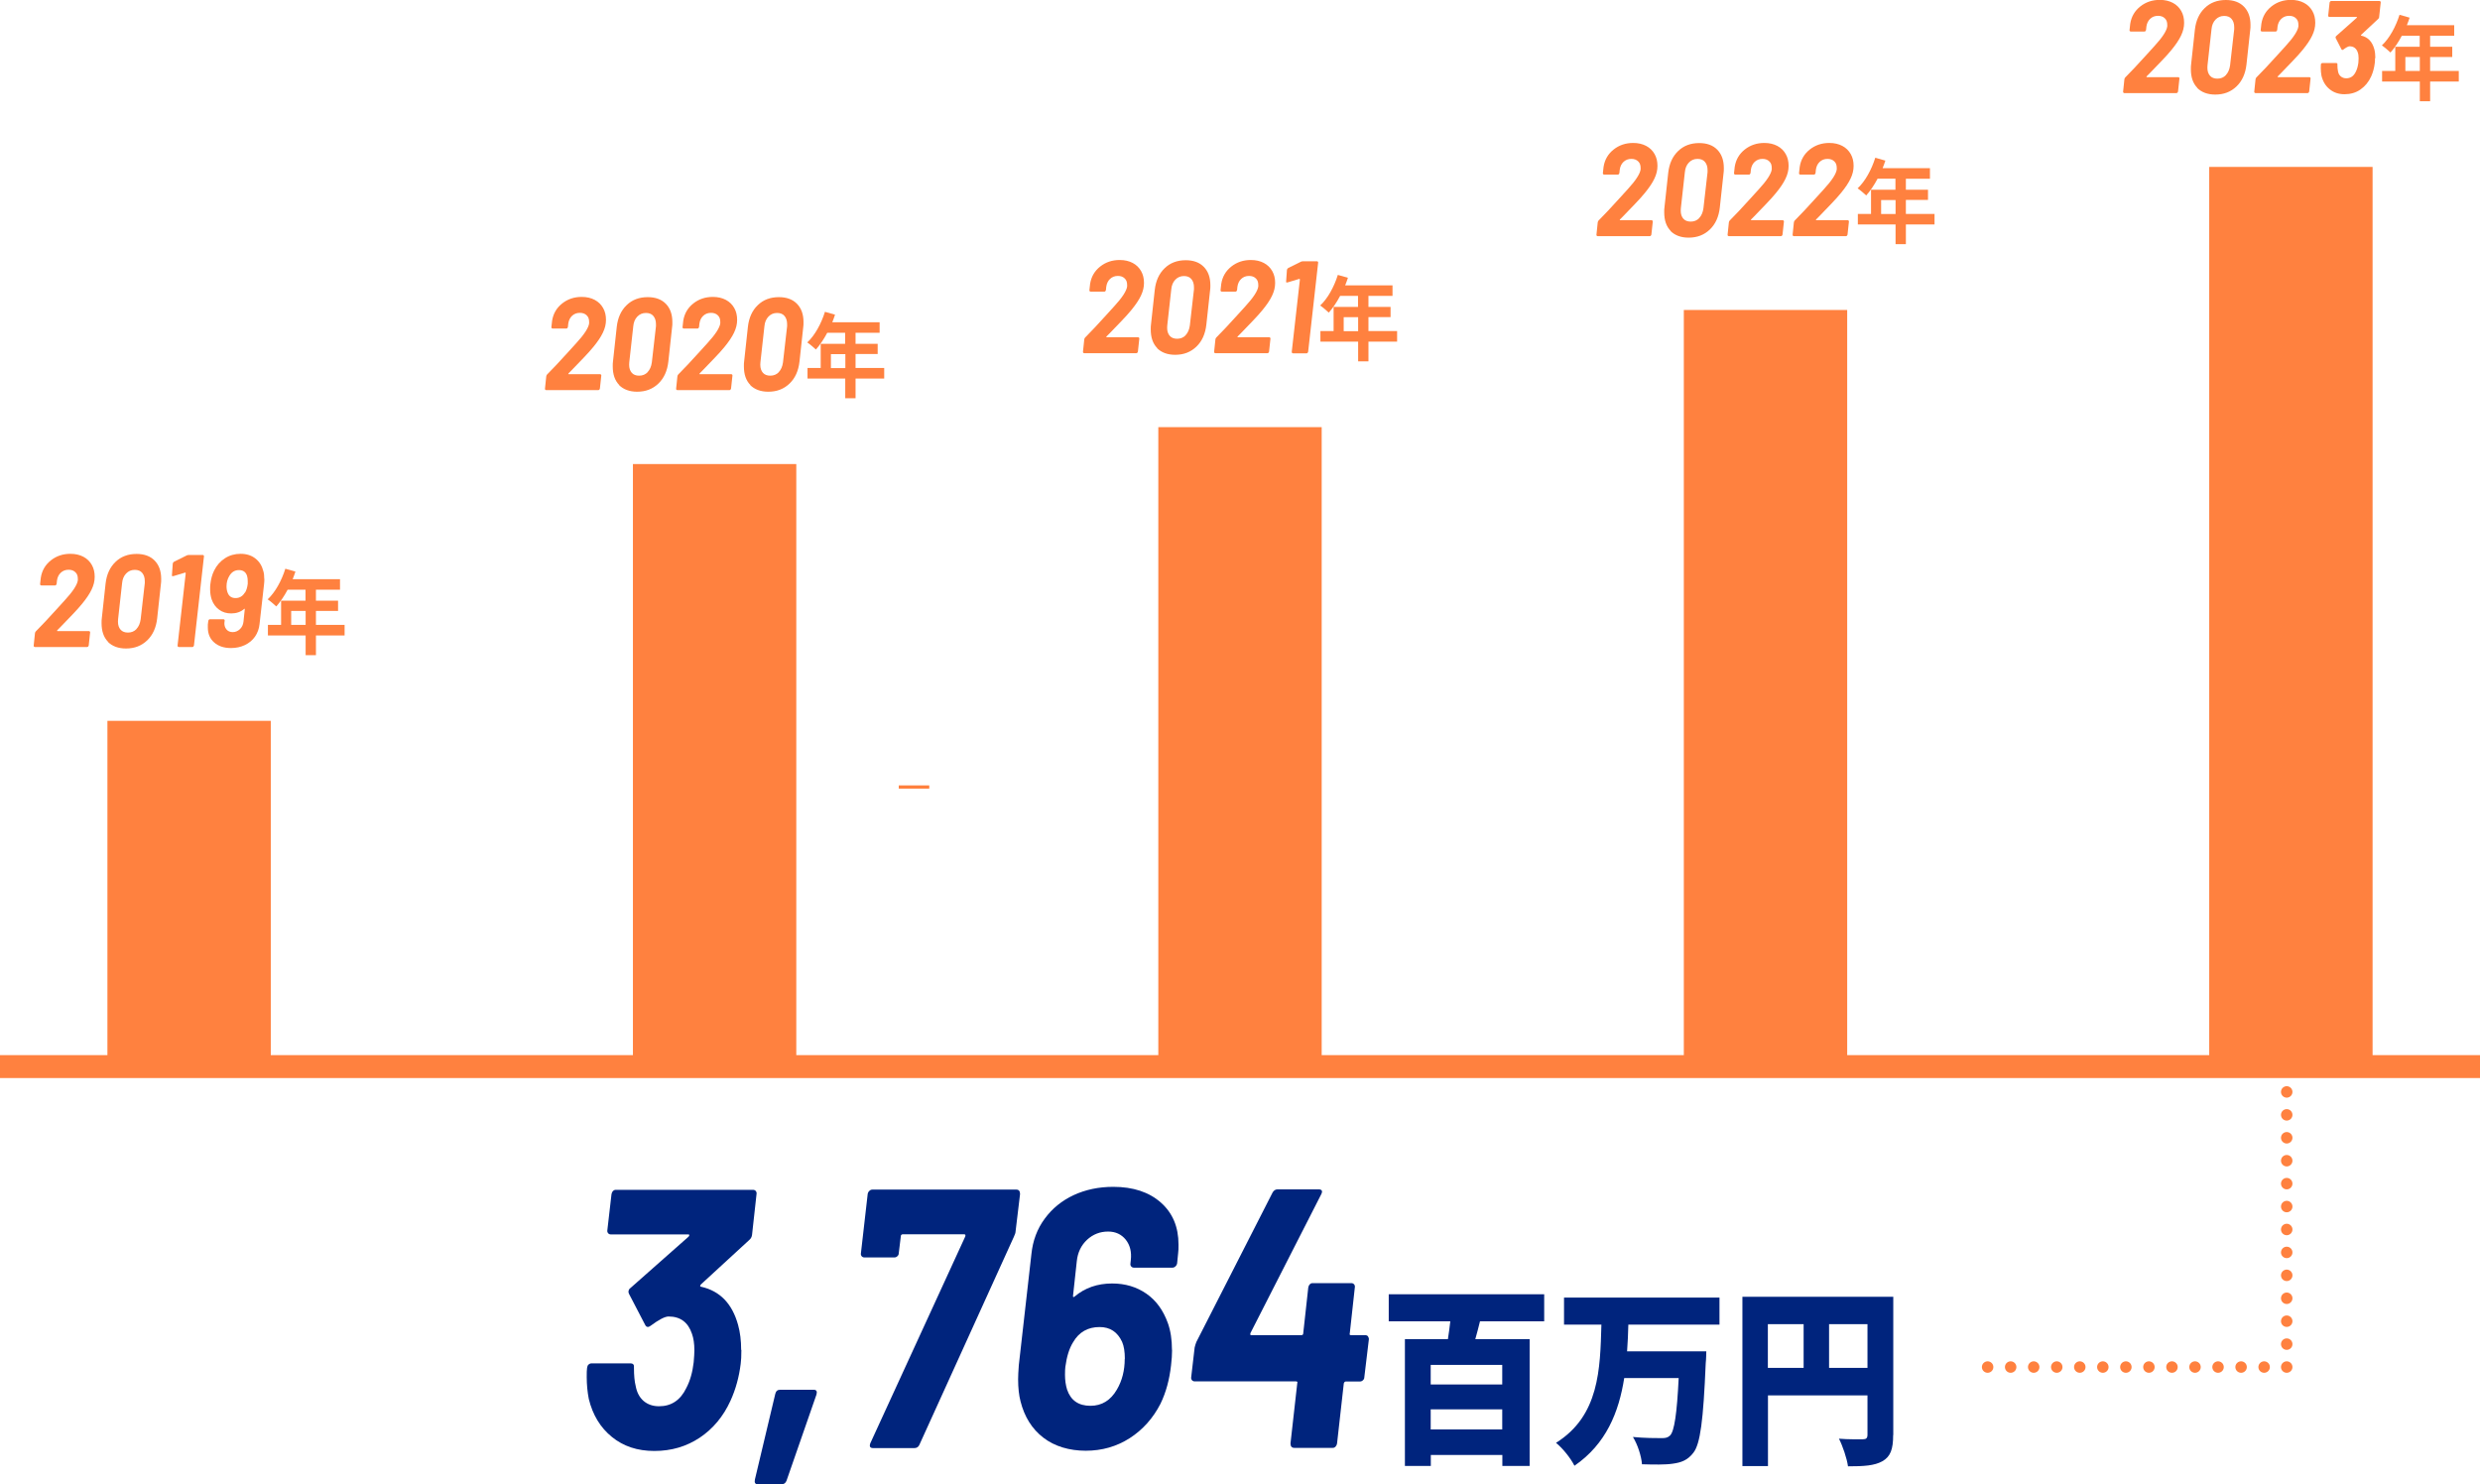 <?xml version="1.0" encoding="UTF-8"?><svg id="_レイヤー_2" xmlns="http://www.w3.org/2000/svg" width="216.33" height="129.48" viewBox="0 0 216.33 129.48"><defs><style>.cls-1,.cls-2,.cls-3{stroke-linecap:round;}.cls-1,.cls-2,.cls-3,.cls-4{fill:none;stroke:#ff813f;stroke-miterlimit:10;}.cls-2{stroke-dasharray:0 2.01;}.cls-3{stroke-dasharray:0 2;}.cls-5{fill:#00247d;}.cls-6{fill:#ff813f;}.cls-4{stroke-width:2px;}</style></defs><g id="_レイヤー_2-2"><path class="cls-5" d="M64.67,117.75c0,.54-.02.95-.06,1.22-.14,1.14-.43,2.21-.89,3.22-.63,1.38-1.53,2.45-2.68,3.22-1.16.77-2.47,1.16-3.96,1.16s-2.7-.41-3.7-1.22c-1.01-.82-1.68-1.92-2.02-3.32-.12-.62-.18-1.26-.18-1.9,0-.36,0-.63.03-.81.02-.13.06-.23.13-.29s.15-.1.25-.1h3.41c.24,0,.33.13.3.39,0,.67.05,1.19.15,1.58.1.56.33.99.68,1.3.36.31.81.47,1.36.47,1.07,0,1.86-.53,2.37-1.58.34-.64.55-1.4.65-2.26.04-.47.06-.82.06-1.03,0-.58-.07-1.06-.21-1.45-.34-1.01-1.02-1.51-2.04-1.51-.32,0-.84.27-1.57.81-.08.06-.16.1-.24.1-.1,0-.18-.06-.24-.19l-1.39-2.67c-.04-.09-.06-.15-.06-.19,0-.15.06-.27.18-.35l5.07-4.48s.06-.09.06-.13-.03-.06-.09-.06h-6.76c-.1,0-.18-.04-.24-.11-.06-.08-.08-.17-.06-.27l.36-3.13c.02-.11.06-.2.13-.27.07-.08.15-.11.25-.11h11.97c.1,0,.18.04.24.11.06.08.08.17.06.27l-.39,3.54c-.02.19-.11.35-.27.48l-4.21,3.87s-.05.09-.04.13c0,.04.04.06.1.06,1.62.37,2.69,1.47,3.2,3.32.18.64.27,1.38.27,2.19Z"/><path class="cls-5" d="M65.85,129.06l1.78-7.48c.06-.24.2-.35.42-.35h2.93c.24,0,.32.14.24.42l-2.61,7.51c-.08.21-.23.32-.45.32h-2.04c-.24,0-.33-.14-.27-.42Z"/><path class="cls-5" d="M75.93,125.87l8.27-18.01c.04-.13,0-.19-.09-.19h-5.39s-.07.02-.1.05c-.03.03-.04.07-.04.11l-.18,1.48c0,.11-.04.2-.12.27-.08.08-.17.11-.27.11h-2.61c-.1,0-.18-.04-.24-.11-.06-.08-.08-.17-.06-.27l.59-5.16c.02-.11.07-.2.15-.27.08-.08.17-.11.27-.11h12.54c.22,0,.33.13.33.39l-.39,3.25c0,.11-.05.27-.15.48l-8.24,18.14c-.08.19-.23.29-.44.29h-3.59c-.28,0-.36-.15-.24-.45Z"/><path class="cls-5" d="M102.24,117.75c0,.41-.03.86-.09,1.35-.14,1.25-.44,2.36-.92,3.35-.65,1.27-1.55,2.27-2.68,3-1.14.73-2.42,1.1-3.84,1.1s-2.72-.38-3.7-1.14c-.99-.76-1.65-1.82-1.99-3.17-.14-.54-.21-1.18-.21-1.93,0-.26.02-.67.06-1.22l1.1-9.7c.12-1.16.5-2.19,1.16-3.08.65-.89,1.5-1.58,2.53-2.06,1.04-.48,2.19-.72,3.45-.72,1.74,0,3.12.46,4.15,1.37,1.03.91,1.54,2.13,1.54,3.66,0,.32,0,.57-.03.74l-.09.9c-.02.11-.07.2-.15.27-.08.08-.17.11-.27.11h-3.35c-.1,0-.18-.04-.24-.11-.06-.07-.08-.17-.06-.27l.03-.29c.08-.71-.07-1.3-.44-1.77-.38-.47-.89-.71-1.54-.71-.71,0-1.32.24-1.84.72-.51.48-.81,1.1-.89,1.85l-.33,3.03c-.02.06,0,.1.03.11.04.01.08,0,.12-.05.89-.75,1.98-1.13,3.26-1.13,1.15,0,2.14.3,2.99.89.85.59,1.47,1.45,1.87,2.56.24.67.36,1.45.36,2.35ZM98.12,118.53c0-.62-.08-1.12-.24-1.48-.4-.86-1.05-1.29-1.96-1.29-1.03,0-1.8.44-2.31,1.32-.34.54-.56,1.26-.68,2.16-.02.15-.03.38-.03.68,0,.47.06.9.18,1.29.32.95,1,1.42,2.04,1.42.99,0,1.76-.47,2.31-1.42.45-.77.68-1.66.68-2.67Z"/><path class="cls-5" d="M119.34,116.61c.06.08.08.17.06.27l-.39,3.25c0,.11-.04.2-.12.27-.08.08-.17.11-.27.11h-1.22c-.08,0-.14.05-.18.16l-.59,5.25c-.02.11-.06.2-.13.27-.07.08-.15.11-.25.11h-3.35c-.22,0-.33-.13-.33-.39l.59-5.25c.04-.11,0-.16-.12-.16h-8.83c-.1,0-.18-.04-.24-.11-.06-.08-.08-.17-.06-.27l.3-2.58c.04-.17.09-.33.15-.48l6.64-13.02c.1-.19.25-.29.44-.29h3.59c.14,0,.23.04.27.11.04.08.02.19-.06.34l-6.16,12.08c-.04.13-.02.19.06.19h4.36c.12,0,.18-.05.18-.16l.44-4c.02-.11.06-.2.13-.27.07-.08.15-.11.25-.11h3.38c.1,0,.18.04.24.11.06.08.08.17.06.27l-.44,4c-.04.11,0,.16.12.16h1.24c.1,0,.18.04.24.11Z"/><path class="cls-5" d="M129.1,115.26c-.14.55-.27,1.08-.41,1.56h4.74v11.06h-2.38v-.96h-6.24v.96h-2.26v-11.06h3.75c.08-.5.15-1.03.21-1.56h-5.37v-2.36h13.56v2.36h-5.6ZM131.04,119.06h-6.24v1.71h6.24v-1.71ZM131.04,124.69v-1.75h-6.24v1.75h6.24Z"/><path class="cls-5" d="M142.04,115.55c-.01.78-.06,1.55-.11,2.33h6.91s-.01.73-.05,1.03c-.21,5.01-.47,7.04-1.08,7.82-.5.65-1.06.85-1.8.95-.64.1-1.68.08-2.68.05-.05-.68-.37-1.71-.79-2.38,1.02.1,2.03.1,2.51.1.32,0,.52-.03.73-.23.37-.37.6-1.91.75-5.01h-4.75c-.47,2.99-1.58,5.75-4.34,7.65-.34-.67-1.01-1.51-1.61-2,3.78-2.36,3.85-6.42,3.96-10.31h-3.26v-2.36h13.56v2.36h-7.95Z"/><path class="cls-5" d="M165.14,125.18c0,1.23-.23,1.88-.93,2.28-.7.4-1.65.45-3.01.45-.09-.68-.47-1.8-.79-2.41.79.07,1.8.05,2.09.05s.4-.1.4-.4v-3.43h-8.68v6.17h-2.23v-14.77h13.16v12.06ZM154.21,119.32h3.12v-3.81h-3.12v3.81ZM162.9,119.32v-3.81h-3.35v3.81h3.35Z"/><line class="cls-1" x1="173.38" y1="119.25" x2="173.38" y2="119.25"/><line class="cls-2" x1="175.39" y1="119.25" x2="198.47" y2="119.25"/><line class="cls-1" x1="199.47" y1="119.25" x2="199.47" y2="119.25"/><line class="cls-3" x1="199.47" y1="117.25" x2="199.47" y2="94.3"/><line class="cls-1" x1="199.47" y1="93.31" x2="199.47" y2="93.31"/><line class="cls-4" y1="93.04" x2="216.33" y2="93.04"/><rect class="cls-6" x="146.88" y="27.04" width="14.25" height="66.01"/><rect class="cls-6" x="101.04" y="37.26" width="14.25" height="55.79"/><rect class="cls-6" x="55.21" y="40.48" width="14.25" height="52.57"/><rect class="cls-6" x="192.71" y="14.56" width="14.25" height="78.48"/><rect class="cls-6" x="9.37" y="62.88" width="14.25" height="30.16"/><path class="cls-6" d="M187.22,6.71s.02.02.04.02h2.75s.06.01.08.04c.02.03.03.06.02.1l-.12,1.11s-.02.07-.05.1c-.03.03-.06.04-.09.04h-4.55s-.06-.01-.08-.04c-.02-.03-.03-.06-.02-.1l.11-1.06c.01-.08.04-.13.08-.17.5-.5,1.12-1.16,1.85-1.97l.69-.76c.7-.76,1.07-1.34,1.12-1.72v-.13c0-.24-.06-.43-.21-.57-.15-.15-.35-.22-.6-.22-.27,0-.5.09-.68.26-.18.17-.29.4-.33.68l-.03.29s-.02.07-.05.1c-.02.03-.05.04-.09.04h-1.2s-.06-.01-.08-.04c-.02-.03-.03-.06-.02-.1l.06-.54c.1-.63.4-1.13.88-1.51.48-.38,1.05-.57,1.7-.57.44,0,.82.09,1.14.26.32.17.56.41.73.71.17.3.25.64.25,1.03s-.09.74-.27,1.12c-.18.38-.46.79-.82,1.23-.23.28-.52.61-.87.97-.35.37-.7.73-1.05,1.09l-.25.25s-.02.03-.02.05Z"/><path class="cls-6" d="M191.67,7.66c-.38-.39-.56-.93-.56-1.62,0-.18,0-.32.02-.42l.33-3.03c.09-.8.38-1.43.86-1.89.48-.47,1.1-.7,1.84-.7.67,0,1.2.19,1.58.58.38.39.57.92.57,1.59,0,.18,0,.33-.02.42l-.33,3.03c-.09.81-.38,1.45-.87,1.92s-1.1.71-1.85.71c-.67,0-1.2-.2-1.58-.58ZM194.16,6.55c.2-.21.32-.49.37-.85l.36-3.15s0-.11,0-.18c0-.31-.08-.54-.23-.72s-.37-.26-.65-.26c-.3,0-.55.11-.75.32-.2.21-.32.49-.35.84l-.35,3.15s-.01.11-.01.21c0,.3.08.53.23.7.15.17.37.25.64.25.3,0,.55-.1.75-.31Z"/><path class="cls-6" d="M198.66,6.71s.02.02.04.02h2.75s.06.01.08.04c.02.03.03.06.02.1l-.12,1.11s-.02.07-.05.1c-.03.03-.06.04-.09.04h-4.55s-.06-.01-.08-.04c-.02-.03-.03-.06-.02-.1l.11-1.06c.01-.08.04-.13.08-.17.5-.5,1.12-1.16,1.85-1.97l.69-.76c.7-.76,1.07-1.34,1.12-1.72v-.13c0-.24-.06-.43-.21-.57-.15-.15-.35-.22-.6-.22-.27,0-.5.09-.68.26-.18.17-.29.4-.33.68l-.03.29s-.02.07-.05.1c-.02.03-.05.04-.09.04h-1.2s-.06-.01-.08-.04c-.02-.03-.03-.06-.02-.1l.06-.54c.1-.63.4-1.13.88-1.51.48-.38,1.05-.57,1.7-.57.44,0,.82.09,1.14.26.32.17.56.41.73.71.17.3.25.64.25,1.03s-.09.74-.27,1.12c-.18.38-.46.79-.82,1.23-.23.28-.52.61-.87.97-.35.37-.7.73-1.05,1.09l-.25.25s-.02.03-.02.05Z"/><path class="cls-6" d="M207.17,5.07c0,.19,0,.34-.02.44-.05.41-.15.79-.31,1.15-.22.49-.54.87-.94,1.15s-.87.41-1.39.41-.95-.15-1.3-.44c-.36-.29-.59-.68-.71-1.18-.04-.22-.06-.45-.06-.68,0-.13,0-.23.01-.29,0-.05.02-.08.05-.1s.05-.03.09-.03h1.2c.08,0,.12.05.1.14,0,.24.02.42.05.56.03.2.11.35.24.46.13.11.29.17.48.17.38,0,.65-.19.83-.56.12-.23.19-.5.23-.8.01-.17.02-.29.02-.37,0-.21-.02-.38-.07-.52-.12-.36-.36-.54-.72-.54-.11,0-.3.1-.55.29-.03.02-.06.03-.08.03-.03,0-.06-.02-.08-.07l-.49-.95s-.02-.05-.02-.07c0-.05.02-.1.06-.13l1.79-1.59s.02-.03.02-.05-.01-.02-.03-.02h-2.38s-.06-.01-.08-.04c-.02-.03-.03-.06-.02-.1l.12-1.11s.02-.07.05-.1c.02-.03.05-.04.09-.04h4.22s.06.01.08.04c.02.03.03.06.02.1l-.14,1.26c0,.07-.04.13-.09.17l-1.48,1.38s-.02.03-.02.05c0,.02.02.02.04.02.57.13.95.52,1.13,1.18.06.23.09.49.09.78Z"/><path class="cls-6" d="M214.48,7.11h-2.5v1.72h-.9v-1.72h-3.29v-.92h1.15v-2.11h2.13v-.96h-1.56c-.3.57-.65,1.08-.99,1.46-.17-.16-.54-.48-.75-.62.66-.61,1.22-1.64,1.54-2.67l.88.25c-.07.22-.15.44-.24.66h4.13v.92h-2.1v.96h1.93v.89h-1.93v1.22h2.5v.92ZM211.08,6.19v-1.22h-1.26v1.22h1.26Z"/><path class="cls-6" d="M141.28,19.19s.02.02.04.02h2.75s.06.01.08.04c.02.03.03.06.02.1l-.12,1.11s-.02.07-.05.1c-.03.03-.06.04-.09.04h-4.55s-.06-.01-.08-.04c-.02-.03-.03-.06-.02-.1l.11-1.06c.01-.08.04-.13.08-.17.5-.5,1.12-1.16,1.85-1.97l.69-.76c.7-.76,1.07-1.34,1.12-1.72v-.13c0-.24-.06-.43-.21-.57-.15-.15-.35-.22-.6-.22-.27,0-.5.09-.68.26-.18.17-.29.4-.33.68l-.03.29s-.02.07-.05.1c-.02.03-.05.04-.09.04h-1.2s-.06-.01-.08-.04c-.02-.03-.03-.06-.02-.1l.06-.54c.1-.63.4-1.13.88-1.51.48-.38,1.05-.57,1.7-.57.44,0,.82.09,1.14.26.32.17.56.41.73.71.17.3.25.64.25,1.03s-.09.74-.27,1.12c-.18.38-.46.79-.82,1.23-.23.28-.52.61-.87.97-.35.37-.7.73-1.05,1.09l-.25.25s-.02.03-.02.05Z"/><path class="cls-6" d="M145.73,20.14c-.38-.39-.56-.93-.56-1.62,0-.18,0-.32.02-.42l.33-3.03c.09-.8.38-1.43.86-1.89.48-.47,1.1-.7,1.84-.7.67,0,1.2.19,1.58.58.38.39.57.92.57,1.59,0,.18,0,.33-.02.42l-.33,3.03c-.09.81-.38,1.45-.87,1.92s-1.1.71-1.85.71c-.67,0-1.2-.2-1.58-.58ZM148.22,19.02c.2-.21.32-.49.37-.85l.36-3.15s0-.11,0-.18c0-.31-.08-.54-.23-.72s-.37-.26-.65-.26c-.3,0-.55.11-.75.32-.2.21-.32.49-.35.84l-.35,3.15s-.01.11-.01.21c0,.3.08.53.23.7.15.17.37.25.64.25.3,0,.55-.1.75-.31Z"/><path class="cls-6" d="M152.72,19.19s.02.02.04.02h2.75s.06.01.08.04c.02.03.03.06.02.1l-.12,1.11s-.02.07-.05.1c-.03.03-.06.04-.09.04h-4.55s-.06-.01-.08-.04c-.02-.03-.03-.06-.02-.1l.11-1.06c.01-.08.04-.13.08-.17.5-.5,1.12-1.16,1.85-1.97l.69-.76c.7-.76,1.07-1.34,1.12-1.72v-.13c0-.24-.06-.43-.21-.57-.15-.15-.35-.22-.6-.22-.27,0-.5.09-.68.26-.18.17-.29.4-.33.68l-.03.29s-.02.07-.05.1c-.02.03-.05.04-.09.04h-1.2s-.06-.01-.08-.04c-.02-.03-.03-.06-.02-.1l.06-.54c.1-.63.4-1.13.88-1.51.48-.38,1.05-.57,1.7-.57.44,0,.82.09,1.14.26.32.17.56.41.73.71.17.3.25.64.25,1.03s-.09.74-.27,1.12c-.18.38-.46.79-.82,1.23-.23.28-.52.61-.87.97-.35.37-.7.73-1.05,1.09l-.25.25s-.02.03-.02.05Z"/><path class="cls-6" d="M158.39,19.19s.02.02.04.02h2.75s.06.01.08.04c.02.03.03.06.02.1l-.12,1.11s-.02.07-.05.1c-.03.03-.06.04-.09.04h-4.55s-.06-.01-.08-.04c-.02-.03-.03-.06-.02-.1l.11-1.06c.01-.08.04-.13.08-.17.5-.5,1.12-1.16,1.85-1.97l.69-.76c.7-.76,1.07-1.34,1.12-1.72v-.13c0-.24-.06-.43-.21-.57-.15-.15-.35-.22-.6-.22-.27,0-.5.09-.68.26-.18.17-.29.4-.33.68l-.03.29s-.02.07-.05.1c-.02.03-.05.04-.09.04h-1.2s-.06-.01-.08-.04c-.02-.03-.03-.06-.02-.1l.06-.54c.1-.63.4-1.13.88-1.51.48-.38,1.05-.57,1.7-.57.44,0,.82.09,1.14.26.32.17.56.41.73.71.17.3.25.64.25,1.03s-.09.74-.27,1.12c-.18.38-.46.79-.82,1.23-.23.28-.52.61-.87.97-.35.37-.7.73-1.05,1.09l-.25.25s-.02.03-.02.05Z"/><path class="cls-6" d="M168.75,19.58h-2.5v1.72h-.9v-1.72h-3.29v-.92h1.15v-2.11h2.13v-.96h-1.56c-.3.57-.65,1.08-.99,1.46-.17-.16-.54-.48-.75-.62.66-.61,1.22-1.64,1.54-2.67l.88.25c-.07.22-.15.44-.24.66h4.13v.92h-2.1v.96h1.93v.89h-1.93v1.22h2.5v.92ZM165.35,18.67v-1.22h-1.26v1.22h1.26Z"/><path class="cls-6" d="M96.49,29.4s.02.02.04.02h2.75s.06.01.08.04c.02.03.03.06.02.1l-.12,1.11s-.02.07-.05.1c-.03.03-.06.04-.09.04h-4.55s-.06-.01-.08-.04c-.02-.03-.03-.06-.02-.1l.11-1.06c.01-.08.04-.13.08-.17.5-.5,1.12-1.16,1.85-1.97l.69-.76c.7-.76,1.07-1.34,1.12-1.72v-.13c0-.24-.06-.43-.21-.57-.15-.15-.35-.22-.6-.22-.27,0-.5.09-.68.26-.18.17-.29.4-.33.68l-.03.29s-.02.07-.05.1c-.02.03-.05.04-.09.04h-1.2s-.06-.01-.08-.04c-.02-.03-.03-.06-.02-.1l.06-.54c.1-.63.4-1.13.88-1.51.48-.38,1.05-.57,1.7-.57.44,0,.82.09,1.14.26.32.17.56.41.73.71.17.3.25.64.25,1.03s-.09.74-.27,1.12c-.18.38-.46.79-.82,1.23-.23.28-.52.61-.87.97-.35.37-.7.73-1.05,1.09l-.25.25s-.02.03-.02.05Z"/><path class="cls-6" d="M100.94,30.36c-.38-.39-.56-.93-.56-1.62,0-.18,0-.32.02-.42l.33-3.03c.09-.8.38-1.43.86-1.89.48-.47,1.1-.7,1.84-.7.67,0,1.2.19,1.58.58.38.39.57.92.57,1.59,0,.18,0,.33-.02.42l-.33,3.03c-.09.81-.38,1.45-.87,1.92s-1.1.71-1.85.71c-.67,0-1.2-.2-1.58-.58ZM103.42,29.24c.2-.21.32-.49.37-.85l.36-3.15s0-.11,0-.18c0-.31-.08-.54-.23-.72s-.37-.26-.65-.26c-.3,0-.55.11-.75.32-.2.21-.32.49-.35.84l-.35,3.15s-.01.11-.01.21c0,.3.08.53.23.7.15.17.37.25.64.25.3,0,.55-.1.75-.31Z"/><path class="cls-6" d="M107.93,29.4s.02.02.04.02h2.75s.06.01.08.04c.02.03.03.06.02.1l-.12,1.11s-.02.07-.05.1c-.03.03-.06.04-.09.04h-4.55s-.06-.01-.08-.04c-.02-.03-.03-.06-.02-.1l.11-1.06c.01-.08.04-.13.08-.17.5-.5,1.12-1.16,1.85-1.97l.69-.76c.7-.76,1.07-1.34,1.12-1.72v-.13c0-.24-.06-.43-.21-.57-.15-.15-.35-.22-.6-.22-.27,0-.5.09-.68.26-.18.17-.29.4-.33.68l-.03.29s-.02.07-.05.1c-.02.03-.05.04-.09.04h-1.2s-.06-.01-.08-.04c-.02-.03-.03-.06-.02-.1l.06-.54c.1-.63.4-1.13.88-1.51.48-.38,1.05-.57,1.7-.57.44,0,.82.09,1.14.26.32.17.56.41.73.71.17.3.25.64.25,1.03s-.09.74-.27,1.12c-.18.38-.46.79-.82,1.23-.23.28-.52.61-.87.97-.35.37-.7.73-1.05,1.09l-.25.25s-.02.03-.02.05Z"/><path class="cls-6" d="M113.66,22.79h1.22s.06.01.08.04c.02.03.03.06.02.1l-.87,7.75s-.02.07-.05.1c-.02.03-.05.04-.09.04h-1.18c-.08,0-.11-.05-.11-.14l.71-6.29s0-.03-.02-.05c-.01-.02-.03-.02-.04-.01l-1.03.31h-.04c-.06.01-.09-.03-.07-.11l.07-.99c.01-.07.05-.12.11-.16l1.13-.56s.09-.03.16-.03Z"/><path class="cls-6" d="M121.87,29.8h-2.5v1.72h-.9v-1.72h-3.29v-.92h1.15v-2.11h2.13v-.96h-1.56c-.3.57-.65,1.08-.99,1.46-.17-.16-.54-.48-.75-.62.66-.61,1.22-1.64,1.54-2.67l.88.25c-.07.22-.15.44-.24.66h4.13v.92h-2.1v.96h1.93v.89h-1.93v1.22h2.5v.92ZM118.47,28.89v-1.22h-1.26v1.22h1.26Z"/><path class="cls-6" d="M49.56,32.62s.02.02.04.02h2.75s.06.01.08.04c.02.03.03.06.02.1l-.12,1.11s-.02.07-.05.1c-.03.03-.06.04-.09.04h-4.55s-.06-.01-.08-.04c-.02-.03-.03-.06-.02-.1l.11-1.06c.01-.08.04-.13.08-.17.5-.5,1.12-1.16,1.85-1.97l.69-.76c.7-.76,1.07-1.34,1.12-1.72v-.13c0-.24-.06-.43-.21-.57-.15-.15-.35-.22-.6-.22-.27,0-.5.09-.68.26-.18.17-.29.4-.33.68l-.03.29s-.02.07-.05.1c-.02.03-.05.04-.09.04h-1.2s-.06-.01-.08-.04c-.02-.03-.03-.06-.02-.1l.06-.54c.1-.63.4-1.13.88-1.51.48-.38,1.05-.57,1.7-.57.44,0,.82.09,1.14.26.32.17.56.41.73.71.17.3.25.64.25,1.03s-.09.74-.27,1.12c-.18.38-.46.79-.82,1.23-.23.28-.52.61-.87.97-.35.37-.7.73-1.05,1.09l-.25.25s-.02.03-.02.05Z"/><path class="cls-6" d="M54.01,33.58c-.38-.39-.56-.93-.56-1.62,0-.18,0-.32.02-.42l.33-3.03c.09-.8.38-1.43.86-1.89.48-.47,1.1-.7,1.84-.7.67,0,1.2.19,1.58.58.38.39.57.92.57,1.59,0,.18,0,.33-.02.42l-.33,3.03c-.09.81-.38,1.45-.87,1.92s-1.1.71-1.85.71c-.67,0-1.2-.2-1.58-.58ZM56.49,32.46c.2-.21.32-.49.37-.85l.36-3.15s0-.11,0-.18c0-.31-.08-.54-.23-.72s-.37-.26-.65-.26c-.3,0-.55.11-.75.32-.2.21-.32.49-.35.84l-.35,3.15s-.01.11-.01.21c0,.3.08.53.23.7.15.17.37.25.64.25.3,0,.55-.1.75-.31Z"/><path class="cls-6" d="M61,32.62s.02.02.04.02h2.75s.06.01.08.04c.02.03.03.06.02.1l-.12,1.11s-.02.07-.05.1c-.03.03-.06.04-.09.04h-4.55s-.06-.01-.08-.04c-.02-.03-.03-.06-.02-.1l.11-1.06c.01-.08.04-.13.08-.17.5-.5,1.12-1.16,1.85-1.97l.69-.76c.7-.76,1.07-1.34,1.12-1.72v-.13c0-.24-.06-.43-.21-.57-.15-.15-.35-.22-.6-.22-.27,0-.5.09-.68.26-.18.17-.29.4-.33.68l-.03.29s-.02.07-.05.1c-.02.03-.05.04-.09.04h-1.2s-.06-.01-.08-.04c-.02-.03-.03-.06-.02-.1l.06-.54c.1-.63.4-1.13.88-1.51.48-.38,1.05-.57,1.7-.57.44,0,.82.09,1.14.26.32.17.56.41.73.71.17.3.25.64.25,1.03s-.09.74-.27,1.12c-.18.38-.46.79-.82,1.23-.23.28-.52.61-.87.97-.35.37-.7.73-1.05,1.09l-.25.25s-.02.03-.02.05Z"/><path class="cls-6" d="M65.45,33.58c-.38-.39-.56-.93-.56-1.62,0-.18,0-.32.02-.42l.33-3.03c.09-.8.38-1.43.86-1.89.48-.47,1.1-.7,1.84-.7.67,0,1.2.19,1.58.58.38.39.57.92.57,1.59,0,.18,0,.33-.02.42l-.33,3.03c-.09.81-.38,1.45-.87,1.92s-1.1.71-1.85.71c-.67,0-1.2-.2-1.58-.58ZM67.93,32.46c.2-.21.32-.49.37-.85l.36-3.15s0-.11,0-.18c0-.31-.08-.54-.23-.72s-.37-.26-.65-.26c-.3,0-.55.11-.75.32-.2.21-.32.49-.35.84l-.35,3.15s-.01.11-.01.21c0,.3.08.53.23.7.15.17.37.25.64.25.3,0,.55-.1.75-.31Z"/><path class="cls-6" d="M77.13,33.02h-2.5v1.72h-.9v-1.72h-3.29v-.92h1.15v-2.11h2.13v-.96h-1.56c-.3.57-.65,1.08-.99,1.46-.17-.16-.54-.48-.75-.62.66-.61,1.22-1.64,1.54-2.67l.88.25c-.07.22-.15.44-.24.66h4.13v.92h-2.1v.96h1.93v.89h-1.93v1.22h2.5v.92ZM73.74,32.11v-1.22h-1.26v1.22h1.26Z"/><path class="cls-6" d="M4.97,55.03s.02.02.04.02h2.75s.06.01.08.04c.02.03.03.06.02.1l-.12,1.11s-.02.07-.05.1c-.03.03-.06.04-.09.04H3.04s-.06-.01-.08-.04c-.02-.03-.03-.06-.02-.1l.11-1.06c.01-.08.04-.13.08-.17.5-.5,1.12-1.16,1.85-1.97l.69-.76c.7-.76,1.07-1.34,1.12-1.72v-.13c0-.24-.06-.43-.21-.57-.15-.15-.35-.22-.6-.22-.27,0-.5.09-.68.26-.18.17-.29.4-.33.68l-.03.29s-.02.07-.05.1c-.02.03-.05.04-.09.04h-1.2s-.06-.01-.08-.04c-.02-.03-.03-.06-.02-.1l.06-.54c.1-.63.4-1.13.88-1.51.48-.38,1.05-.57,1.7-.57.44,0,.82.09,1.14.26.32.17.56.41.73.71.17.3.25.64.25,1.03s-.09.74-.27,1.12c-.18.38-.46.79-.82,1.23-.23.28-.52.61-.87.97-.35.37-.7.73-1.05,1.09l-.25.25s-.02.03-.02.05Z"/><path class="cls-6" d="M9.42,55.98c-.38-.39-.56-.93-.56-1.62,0-.18,0-.32.02-.42l.33-3.03c.09-.8.38-1.43.86-1.89.48-.47,1.1-.7,1.84-.7.67,0,1.2.19,1.58.58.38.39.57.92.57,1.59,0,.18,0,.33-.02.42l-.33,3.03c-.09.81-.38,1.45-.87,1.92s-1.1.71-1.85.71c-.67,0-1.2-.2-1.58-.58ZM11.9,54.87c.2-.21.32-.49.37-.85l.36-3.15s0-.11,0-.18c0-.31-.08-.54-.23-.72s-.37-.26-.65-.26c-.3,0-.55.11-.75.32-.2.21-.32.49-.35.84l-.35,3.15s-.01.11-.01.21c0,.3.08.53.23.7.15.17.37.25.64.25.3,0,.55-.1.75-.31Z"/><path class="cls-6" d="M16.47,48.41h1.22s.06.01.08.04c.02.03.03.06.02.1l-.87,7.75s-.02.07-.05.1c-.02.03-.05.04-.09.04h-1.18c-.08,0-.11-.05-.11-.14l.71-6.29s0-.03-.02-.05c-.01-.02-.03-.02-.04-.01l-1.03.31h-.04c-.06.01-.09-.03-.07-.11l.07-.99c.01-.07.05-.12.11-.16l1.13-.56s.09-.03.16-.03Z"/><path class="cls-6" d="M23.06,50.51c0,.16-.01.32-.03.48l-.39,3.45c-.04.41-.18.78-.4,1.1-.23.32-.52.56-.88.73-.36.17-.76.26-1.21.26-.61,0-1.1-.16-1.47-.49-.37-.32-.55-.76-.55-1.3,0-.11,0-.2,0-.26l.04-.32s.02-.07.05-.1c.02-.03.05-.04.09-.04h1.18c.08,0,.11.05.11.14l-.02.1c-.03.25.03.46.16.63.14.17.32.25.56.25s.45-.09.63-.26.28-.39.31-.66l.11-1.07s0-.04,0-.05c-.01,0-.03,0-.04.01-.31.27-.69.4-1.14.4-.4,0-.75-.1-1.05-.32s-.52-.51-.66-.91c-.08-.25-.13-.54-.13-.87,0-.2,0-.35.02-.45.05-.45.16-.85.33-1.19.22-.45.54-.81.94-1.07.4-.26.86-.39,1.37-.39s.95.14,1.29.41c.35.27.58.65.7,1.13.05.18.07.4.07.64ZM21.37,51.7c.12-.19.2-.45.24-.77,0-.05,0-.13,0-.24,0-.17-.02-.32-.06-.46-.11-.34-.35-.5-.71-.5s-.63.17-.83.5c-.17.28-.25.58-.25.92,0,.22.04.41.1.56.12.31.35.46.69.46s.62-.16.8-.47Z"/><path class="cls-6" d="M30.06,55.43h-2.5v1.72h-.9v-1.72h-3.29v-.92h1.15v-2.11h2.13v-.96h-1.56c-.3.57-.65,1.08-.99,1.46-.17-.16-.54-.48-.75-.62.66-.61,1.22-1.64,1.54-2.67l.88.25c-.07.22-.15.44-.24.66h4.13v.92h-2.1v.96h1.93v.89h-1.93v1.22h2.5v.92ZM26.66,54.51v-1.22h-1.26v1.22h1.26Z"/><rect class="cls-6" x="78.4" y="68.51" width="2.66" height=".29"/></g></svg>